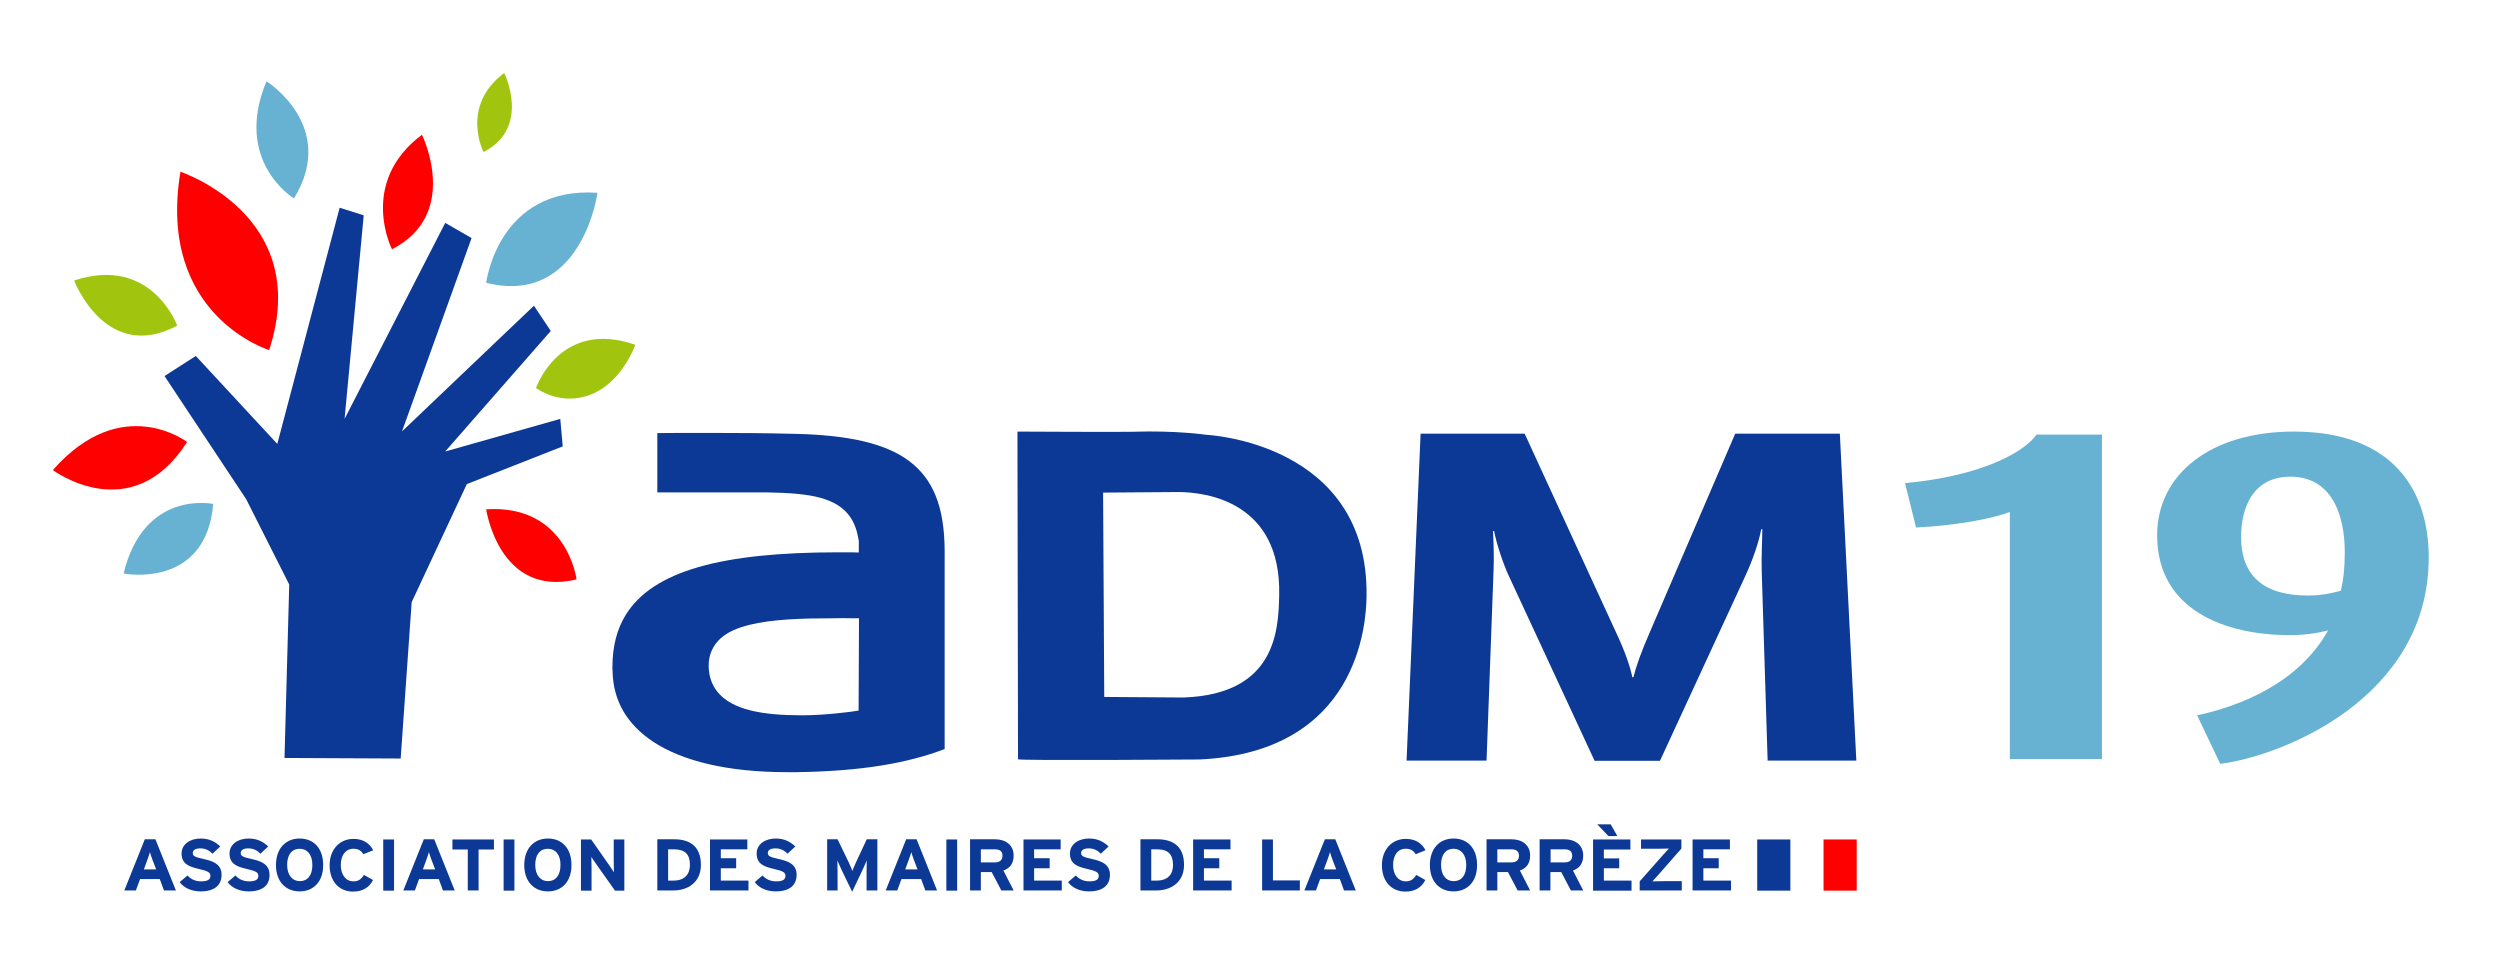 <?xml version="1.0" encoding="utf-8"?>
<!-- Generator: Adobe Illustrator 22.0.0, SVG Export Plug-In . SVG Version: 6.00 Build 0)  -->
<svg version="1.1" id="Calque_1" xmlns="http://www.w3.org/2000/svg" xmlns:xlink="http://www.w3.org/1999/xlink" x="0px" y="0px"
	 viewBox="0 0 1319 512" style="enable-background:new 0 0 1319 512;" xml:space="preserve">
<style type="text/css">
	.st0{fill:#0D3996;}
	.st1{fill:#FF0000;}
	.st2{fill:#A1C50F;}
	.st3{fill:#67B2D3;}
</style>
<path class="st0" d="M86.5,469.8l-2.2-6H73.9l-2.2,6h-6.1l10.8-27H82l10.8,27H86.5 M80.5,453.8c-0.6-1.6-1.1-3.2-1.4-4.2
	c-0.3,1-0.8,2.6-1.4,4.2l-1.8,4.9h6.5L80.5,453.8z"/>
<path class="st0" d="M105.8,470.3c-4.7,0-8.9-1.9-11-4.9l4.1-3.5c2,2.2,4.5,3.1,7.2,3.1c3.4,0,4.9-0.9,4.9-2.9c0-1.7-1-2.5-6.3-3.7
	c-5.2-1.2-8.9-2.7-8.9-8.1c0-4.9,4.5-7.9,10.1-7.9c4.4,0,7.6,1.6,10.3,4.2l-4.1,3.8c-1.8-1.8-3.8-2.8-6.4-2.8c-3,0-4,1.2-4,2.4
	c0,1.7,1.2,2.2,5.7,3.2c4.5,1,9.5,2.5,9.5,8.3C116.9,466.8,113.5,470.3,105.8,470.3"/>
<path class="st0" d="M131.1,470.3c-4.7,0-8.9-1.9-11-4.9l4.1-3.5c2,2.2,4.5,3.1,7.2,3.1c3.4,0,4.9-0.9,4.9-2.9c0-1.7-1-2.5-6.3-3.7
	c-5.2-1.2-8.9-2.7-8.9-8.1c0-4.9,4.5-7.9,10.1-7.9c4.4,0,7.6,1.6,10.3,4.2l-4.1,3.8c-1.8-1.8-3.8-2.8-6.4-2.8c-3,0-4,1.2-4,2.4
	c0,1.7,1.2,2.2,5.7,3.2c4.5,1,9.5,2.5,9.5,8.3C142.3,466.8,138.9,470.3,131.1,470.3"/>
<path class="st0" d="M158.1,470.3c-7.4,0-12.5-5.2-12.5-13.9c0-8.7,5.1-14,12.5-14c7.4,0,12.4,5.2,12.4,13.9
	C170.6,465,165.5,470.3,158.1,470.3 M158.1,447.8c-4,0-6.6,3-6.6,8.5c0,5.5,2.8,8.6,6.7,8.6c4,0,6.6-3,6.6-8.5
	C164.8,450.9,162.1,447.8,158.1,447.8z"/>
<path class="st0" d="M191.7,450.7c-1-1.8-2.6-2.9-5.2-2.9c-4.2,0-6.7,3.5-6.7,8.6c0,4.9,2.5,8.6,6.7,8.6c2.5,0,4-1,5.5-3.4l4.8,2.7
	c-1.9,3.8-5.3,6.1-10.5,6.1c-7.4,0-12.4-5.4-12.4-13.9c0-8.2,5.2-13.9,12.6-13.9c5.3,0,8.6,2.5,10.4,6L191.7,450.7"/>
<rect x="202.2" y="442.9" class="st0" width="5.7" height="27"/>
<path class="st0" d="M233.7,469.8l-2.2-6h-10.4l-2.2,6h-6.1l10.8-27h5.5l10.8,27H233.7 M227.7,453.8c-0.6-1.6-1.1-3.2-1.4-4.2
	c-0.3,1-0.8,2.6-1.4,4.2l-1.8,4.9h6.5L227.7,453.8z"/>
<polyline class="st0" points="252.5,448.2 252.5,469.8 246.8,469.8 246.8,448.2 238.7,448.2 238.7,442.9 260.6,442.9 260.6,448.2 
	252.5,448.2 "/>
<rect x="265.7" y="442.9" class="st0" width="5.7" height="27"/>
<path class="st0" d="M289.1,470.3c-7.4,0-12.5-5.2-12.5-13.9c0-8.7,5.1-14,12.5-14c7.4,0,12.4,5.2,12.4,13.9
	C301.6,465,296.5,470.3,289.1,470.3 M289,447.8c-4,0-6.6,3-6.6,8.5c0,5.5,2.8,8.6,6.7,8.6c4,0,6.6-3,6.6-8.5
	C295.8,450.9,293,447.8,289,447.8z"/>
<path class="st0" d="M324.4,469.8L314,455.1c-0.7-1-1.6-2.3-2-3c0,1,0.1,4.4,0.1,5.9v11.9h-5.6v-27h5.4l10,14.3c0.7,1,1.6,2.4,2,3
	c0-1-0.1-4.4-0.1-5.9v-11.4h5.6v27H324.4"/>
<path class="st0" d="M355.3,469.8h-8.5v-27h8.9c8.1,0,14.1,3.6,14.1,13.5C369.8,465.8,362.6,469.8,355.3,469.8 M355.5,448.1h-3v16.5
	h2.8c5.9,0,8.7-3.3,8.7-8.3C364,450.8,361.5,448.1,355.5,448.1z"/>
<polyline class="st0" points="374.6,469.8 374.6,442.9 394.3,442.9 394.3,448.1 380.3,448.1 380.3,452.8 388.4,452.8 388.4,458.1 
	380.3,458.1 380.3,464.6 394.9,464.6 394.9,469.8 374.6,469.8 "/>
<path class="st0" d="M409.2,470.3c-4.7,0-8.9-1.9-11-4.9l4.1-3.5c2,2.2,4.5,3.1,7.2,3.1c3.4,0,4.9-0.9,4.9-2.9c0-1.7-1-2.5-6.3-3.7
	c-5.2-1.2-8.9-2.7-8.9-8.1c0-4.9,4.5-7.9,10.1-7.9c4.4,0,7.6,1.6,10.3,4.2l-4.1,3.8c-1.8-1.8-3.8-2.8-6.4-2.8c-3,0-4,1.2-4,2.4
	c0,1.7,1.2,2.2,5.7,3.2c4.5,1,9.5,2.5,9.5,8.3C420.3,466.8,416.9,470.3,409.2,470.3"/>
<path class="st0" d="M457.2,469.8v-9.9c0-1.5,0.1-4.9,0.1-5.9c-0.4,1-1.3,2.9-2,4.5l-5.7,12l-5.8-12c-0.7-1.5-1.6-3.5-2-4.5
	c0,1,0.1,4.5,0.1,5.9v9.9h-5.5v-27h5.5l5.9,12.2c0.7,1.5,1.6,3.5,1.9,4.5c0.4-1,1.2-3,1.9-4.5l5.7-12.2h5.6v27H457.2"/>
<path class="st0" d="M488.2,469.8l-2.2-6h-10.4l-2.2,6h-6.1l10.8-27h5.5l10.8,27H488.2 M482.2,453.8c-0.6-1.6-1.1-3.2-1.4-4.2
	c-0.3,1-0.8,2.6-1.4,4.2l-1.8,4.9h6.5L482.2,453.8z"/>
<rect x="499.3" y="442.9" class="st0" width="5.7" height="27"/>
<path class="st0" d="M528.3,469.8l-5.1-9.7h-5.7v9.7h-5.7v-27h13.2c5.3,0,9.8,2.8,9.8,8.6c0,4-1.8,6.6-5.4,7.9l5.4,10.5H528.3
	 M524.9,448.1h-7.4v6.9h7.4c2.6,0,4-1.2,4-3.5C529,449.1,527.4,448.1,524.9,448.1z"/>
<polyline class="st0" points="540,469.8 540,442.9 559.6,442.9 559.6,448.1 545.6,448.1 545.6,452.8 553.8,452.8 553.8,458.1 
	545.6,458.1 545.6,464.6 560.2,464.6 560.2,469.8 540,469.8 "/>
<path class="st0" d="M574.5,470.3c-4.7,0-8.9-1.9-11-4.9l4.1-3.5c2,2.2,4.5,3.1,7.2,3.1c3.4,0,4.9-0.9,4.9-2.9c0-1.7-1-2.5-6.3-3.7
	c-5.2-1.2-8.9-2.7-8.9-8.1c0-4.9,4.5-7.9,10.1-7.9c4.4,0,7.6,1.6,10.3,4.2l-4.1,3.8c-1.8-1.8-3.8-2.8-6.4-2.8c-3,0-4,1.2-4,2.4
	c0,1.7,1.2,2.2,5.7,3.2c4.5,1,9.5,2.5,9.5,8.3C585.6,466.8,582.2,470.3,574.5,470.3"/>
<path class="st0" d="M610.2,469.8h-8.5v-27h8.9c8.1,0,14.1,3.6,14.1,13.5C624.7,465.8,617.4,469.8,610.2,469.8 M610.4,448.1h-3v16.5
	h2.8c6,0,8.7-3.3,8.7-8.3C618.8,450.8,616.4,448.1,610.4,448.1z"/>
<polyline class="st0" points="629.5,469.8 629.5,442.9 649.2,442.9 649.2,448.1 635.2,448.1 635.2,452.8 643.3,452.8 643.3,458.1 
	635.2,458.1 635.2,464.6 649.8,464.6 649.8,469.8 629.5,469.8 "/>
<polyline class="st0" points="665.9,469.8 665.9,442.9 671.6,442.9 671.6,464.5 685.8,464.5 685.8,469.8 665.9,469.8 "/>
<path class="st0" d="M709.1,469.8l-2.2-6h-10.4l-2.2,6h-6.1l10.8-27h5.5l10.8,27H709.1 M703.1,453.8c-0.6-1.6-1.1-3.2-1.4-4.2
	c-0.3,1-0.8,2.6-1.4,4.2l-1.8,4.9h6.5L703.1,453.8z"/>
<path class="st0" d="M746.9,450.7c-1-1.8-2.6-2.9-5.2-2.9c-4.3,0-6.7,3.5-6.7,8.6c0,4.9,2.5,8.6,6.7,8.6c2.5,0,4-1,5.5-3.4l4.8,2.7
	c-1.9,3.8-5.3,6.1-10.5,6.1c-7.4,0-12.4-5.4-12.4-13.9c0-8.2,5.2-13.9,12.6-13.9c5.3,0,8.6,2.5,10.4,6L746.9,450.7"/>
<path class="st0" d="M766.9,470.3c-7.4,0-12.5-5.2-12.5-13.9c0-8.7,5.1-14,12.5-14c7.4,0,12.4,5.2,12.4,13.9
	C779.4,465,774.3,470.3,766.9,470.3 M766.9,447.8c-4,0-6.6,3-6.6,8.5c0,5.5,2.7,8.6,6.7,8.6c4,0,6.6-3,6.6-8.5
	C773.6,450.9,770.8,447.8,766.9,447.8z"/>
<path class="st0" d="M800.7,469.8l-5.1-9.7H790v9.7h-5.7v-27h13.2c5.3,0,9.8,2.8,9.8,8.6c0,4-1.8,6.6-5.4,7.9l5.4,10.5H800.7
	 M797.4,448.1H790v6.9h7.4c2.6,0,4-1.2,4-3.5C801.4,449.1,799.9,448.1,797.4,448.1z"/>
<path class="st0" d="M828.8,469.8l-5.1-9.7h-5.7v9.7h-5.7v-27h13.2c5.3,0,9.8,2.8,9.8,8.6c0,4-1.8,6.6-5.4,7.9l5.4,10.5H828.8
	 M825.5,448.1h-7.4v6.9h7.4c2.6,0,4-1.2,4-3.5C829.5,449.1,828,448.1,825.5,448.1z"/>
<path class="st0" d="M840.5,469.9v-27h19.7v5.3h-14v4.7h8.1v5.2h-8.1v6.5h14.6v5.3H840.5 M848.6,441.1l-5.9-6.2h7.1l3.5,6.2H848.6z"
	/>
<path class="st0" d="M865.1,469.8v-4.8l12.2-13.8c0.9-1,2.5-2.8,3.2-3.5c-1.1,0-4.1,0.1-5.8,0.1h-8.9v-4.9h21.3v4.8l-12.1,13.8
	c-0.9,1-2.5,2.8-3.2,3.5c1.1,0,4.1-0.1,5.7-0.1h9.8v4.9H865.1"/>
<polyline class="st0" points="893,469.8 893,442.9 912.7,442.9 912.7,448.1 898.7,448.1 898.7,452.8 906.8,452.8 906.8,458.1 
	898.7,458.1 898.7,464.6 913.3,464.6 913.3,469.8 893,469.8 "/>
<polyline class="st0" points="211.4,400.2 150.1,399.9 152.6,308.4 129.9,263.4 86.8,198.4 103.3,187.8 146.3,234.2 179.2,109.6 
	191.9,113.6 181.8,221 234.9,117.6 248.8,125.6 212.1,227.6 281.7,161.3 290.6,174.6 234.9,238.2 295.6,221 296.9,235.5 
	246.3,255.4 217.2,317.7 211.4,400.2 "/>
<path class="st1" d="M142,184.7c0,0-59.4-18.2-46.8-94.1C95.2,90.7,165.2,113.6,142,184.7"/>
<path class="st1" d="M206.8,131.5c0,0-17.9-35.1,15.8-60.4C222.7,71.1,243.2,113,206.8,131.5"/>
<path class="st1" d="M304.2,305.7c0,0-5-39.7-47.7-37C256.5,268.6,263.2,315.5,304.2,305.7"/>
<path class="st2" d="M93.5,171.8c0,0-13.5-37.3-54.4-23.8C39.1,148,55.8,191.9,93.5,171.8"/>
<path class="st3" d="M256.5,149.2c0,0,6.2-50.9,58.7-47.5C315.3,101.7,307,161.8,256.5,149.2"/>
<path class="st3" d="M155.1,104.7c0,0-32.2-19.5-14.5-61.8C140.7,42.9,178.4,66.7,155.1,104.7"/>
<path class="st2" d="M255.1,80.2c0,0-12.4-24.2,10.9-41.7C266.1,38.5,280.3,67.4,255.1,80.2"/>
<rect x="927.1" y="442.9" class="st0" width="17.5" height="27"/>
<rect x="962.1" y="442.9" class="st1" width="17.5" height="27"/>
<path class="st3" d="M112.5,265.9c0,0-36.5-7.9-47.3,36.7C65.2,302.6,108.6,311.1,112.5,265.9"/>
<path class="st1" d="M98.7,233.2c0,0-34.5-26.5-70.8,14.8C27.9,248.1,69.5,279,98.7,233.2"/>
<path class="st2" d="M335.2,181.9c0,0-6.7,19.4-23.1,26.1c-16.3,6.7-29.3-3.3-29.3-3.3S295.3,168.1,335.2,181.9"/>
<path class="st3" d="M1060.4,400.5V270.1c-8.9,3.5-28.4,7.2-49.5,8.2l-5.8-23.4c39.7-3.7,62.4-15.9,69.4-25.6h34.5v171.2H1060.4"/>
<path class="st3" d="M1171.4,403l-12.2-25.6c21.1-4.5,53.2-16.2,69.1-44.8c-5.8,1.5-12.5,2.5-20.2,2.5c-33.6,0-70-12.9-70-52.7
	c0-31.8,27.8-54.7,72.1-54.7c52.6,0,71.2,31.3,71.2,66.4C1281.4,368.6,1203.5,399,1171.4,403 M1208.4,251.5c-19.3,0-26,15.7-26,31.8
	c0,20.2,11.6,30.9,35.2,30.9c7.6,0,13.5-1.5,17.4-2.5c1.5-6.2,2.1-12.7,2.1-20.4C1237.1,270.9,1229.8,251.5,1208.4,251.5z"/>
<path class="st0" d="M932.6,401.3l-3.1-99.4c-0.3-6.8,0.3-18.3,0.3-22.7h-0.6c-0.9,5.6-4.3,16.1-8.7,25.4l-44.7,96.8h-34.5l-45-97
	c-3.7-7.8-7.1-19.1-8-24.2h-0.6c0.3,5.4,0.6,13.9,0.3,20.7l-3.7,100.4h-42.2l7.4-172.5h54.9l48.1,104.6c5,10.5,7.8,19.1,8.7,23.9
	h0.6c1.2-5.1,4-13.2,8.7-23.9l45-104.6h55.2l8.7,172.5H932.6"/>
<path class="st0" d="M368.5,299.2c-18.7,5.4-31.2,13.7-38.3,25.1c-4.7,7.6-7.1,16.7-7.1,28l0.1,2.2c0.4,14.7,7,27.4,21.8,37.1
	c14.8,9.6,38.1,15.9,71.1,15.8c1.3,0,2.7,0,4,0c35.2-0.5,59.1-4.9,78.3-12.2V290.6c-0.1-23.7-6.3-38-18.8-47.4
	c-12.5-9.4-32.5-13.7-60-14.3c-14.4-0.4-31.4-0.5-45.8-0.5c-11.8,0-21.8,0-27,0.1v31.3l58.2,0c11.7,0.2,20.6,0.9,27.7,2.8
	c7,1.9,12.4,5.1,15.9,10.2c2.3,3.4,3.7,7.5,4.4,12.1l0.1,0.3v6.3l-3.9-0.1c-2.4,0-4.8,0-7,0h-0.2
	C411.8,291.4,387.2,293.8,368.5,299.2 M449.4,326.2l3.8,0l-0.2,48.7l-3.3,0.5c-0.1,0-14,2-26.4,2c-10.6,0-19.8-0.7-27.4-2.6
	c-7.5-1.9-13.7-5-17.7-10.2c-2.7-3.5-4.1-7.8-4.3-12.6l0-0.8c-0.1-5.8,2.4-10.9,6.3-14.4c3.9-3.5,9.1-5.6,15.1-7.1
	c12-3,27.8-3.5,45.1-3.5C443.3,326.1,446.3,326.1,449.4,326.2"/>
<path class="st0" d="M536.8,227.7c0,0,55.1,0.3,60.7,0.1c22.9-0.8,38.9,1.6,38.9,1.6s85.8,3.8,84.6,85.2c-0.2,14.7-4.4,82.1-88,86.1
	c0,0-94.8,0.7-95.9-0.1L536.8,227.7 M582.6,367.7c0,0,41.3,0.3,41.8,0.3c48.8-1.7,50.1-35.5,50.5-54c1.1-49.2-38.4-54.4-53.4-54.4
	c-0.4,0-39.5,0.3-39.5,0.3L582.6,367.7z"/>
</svg>
